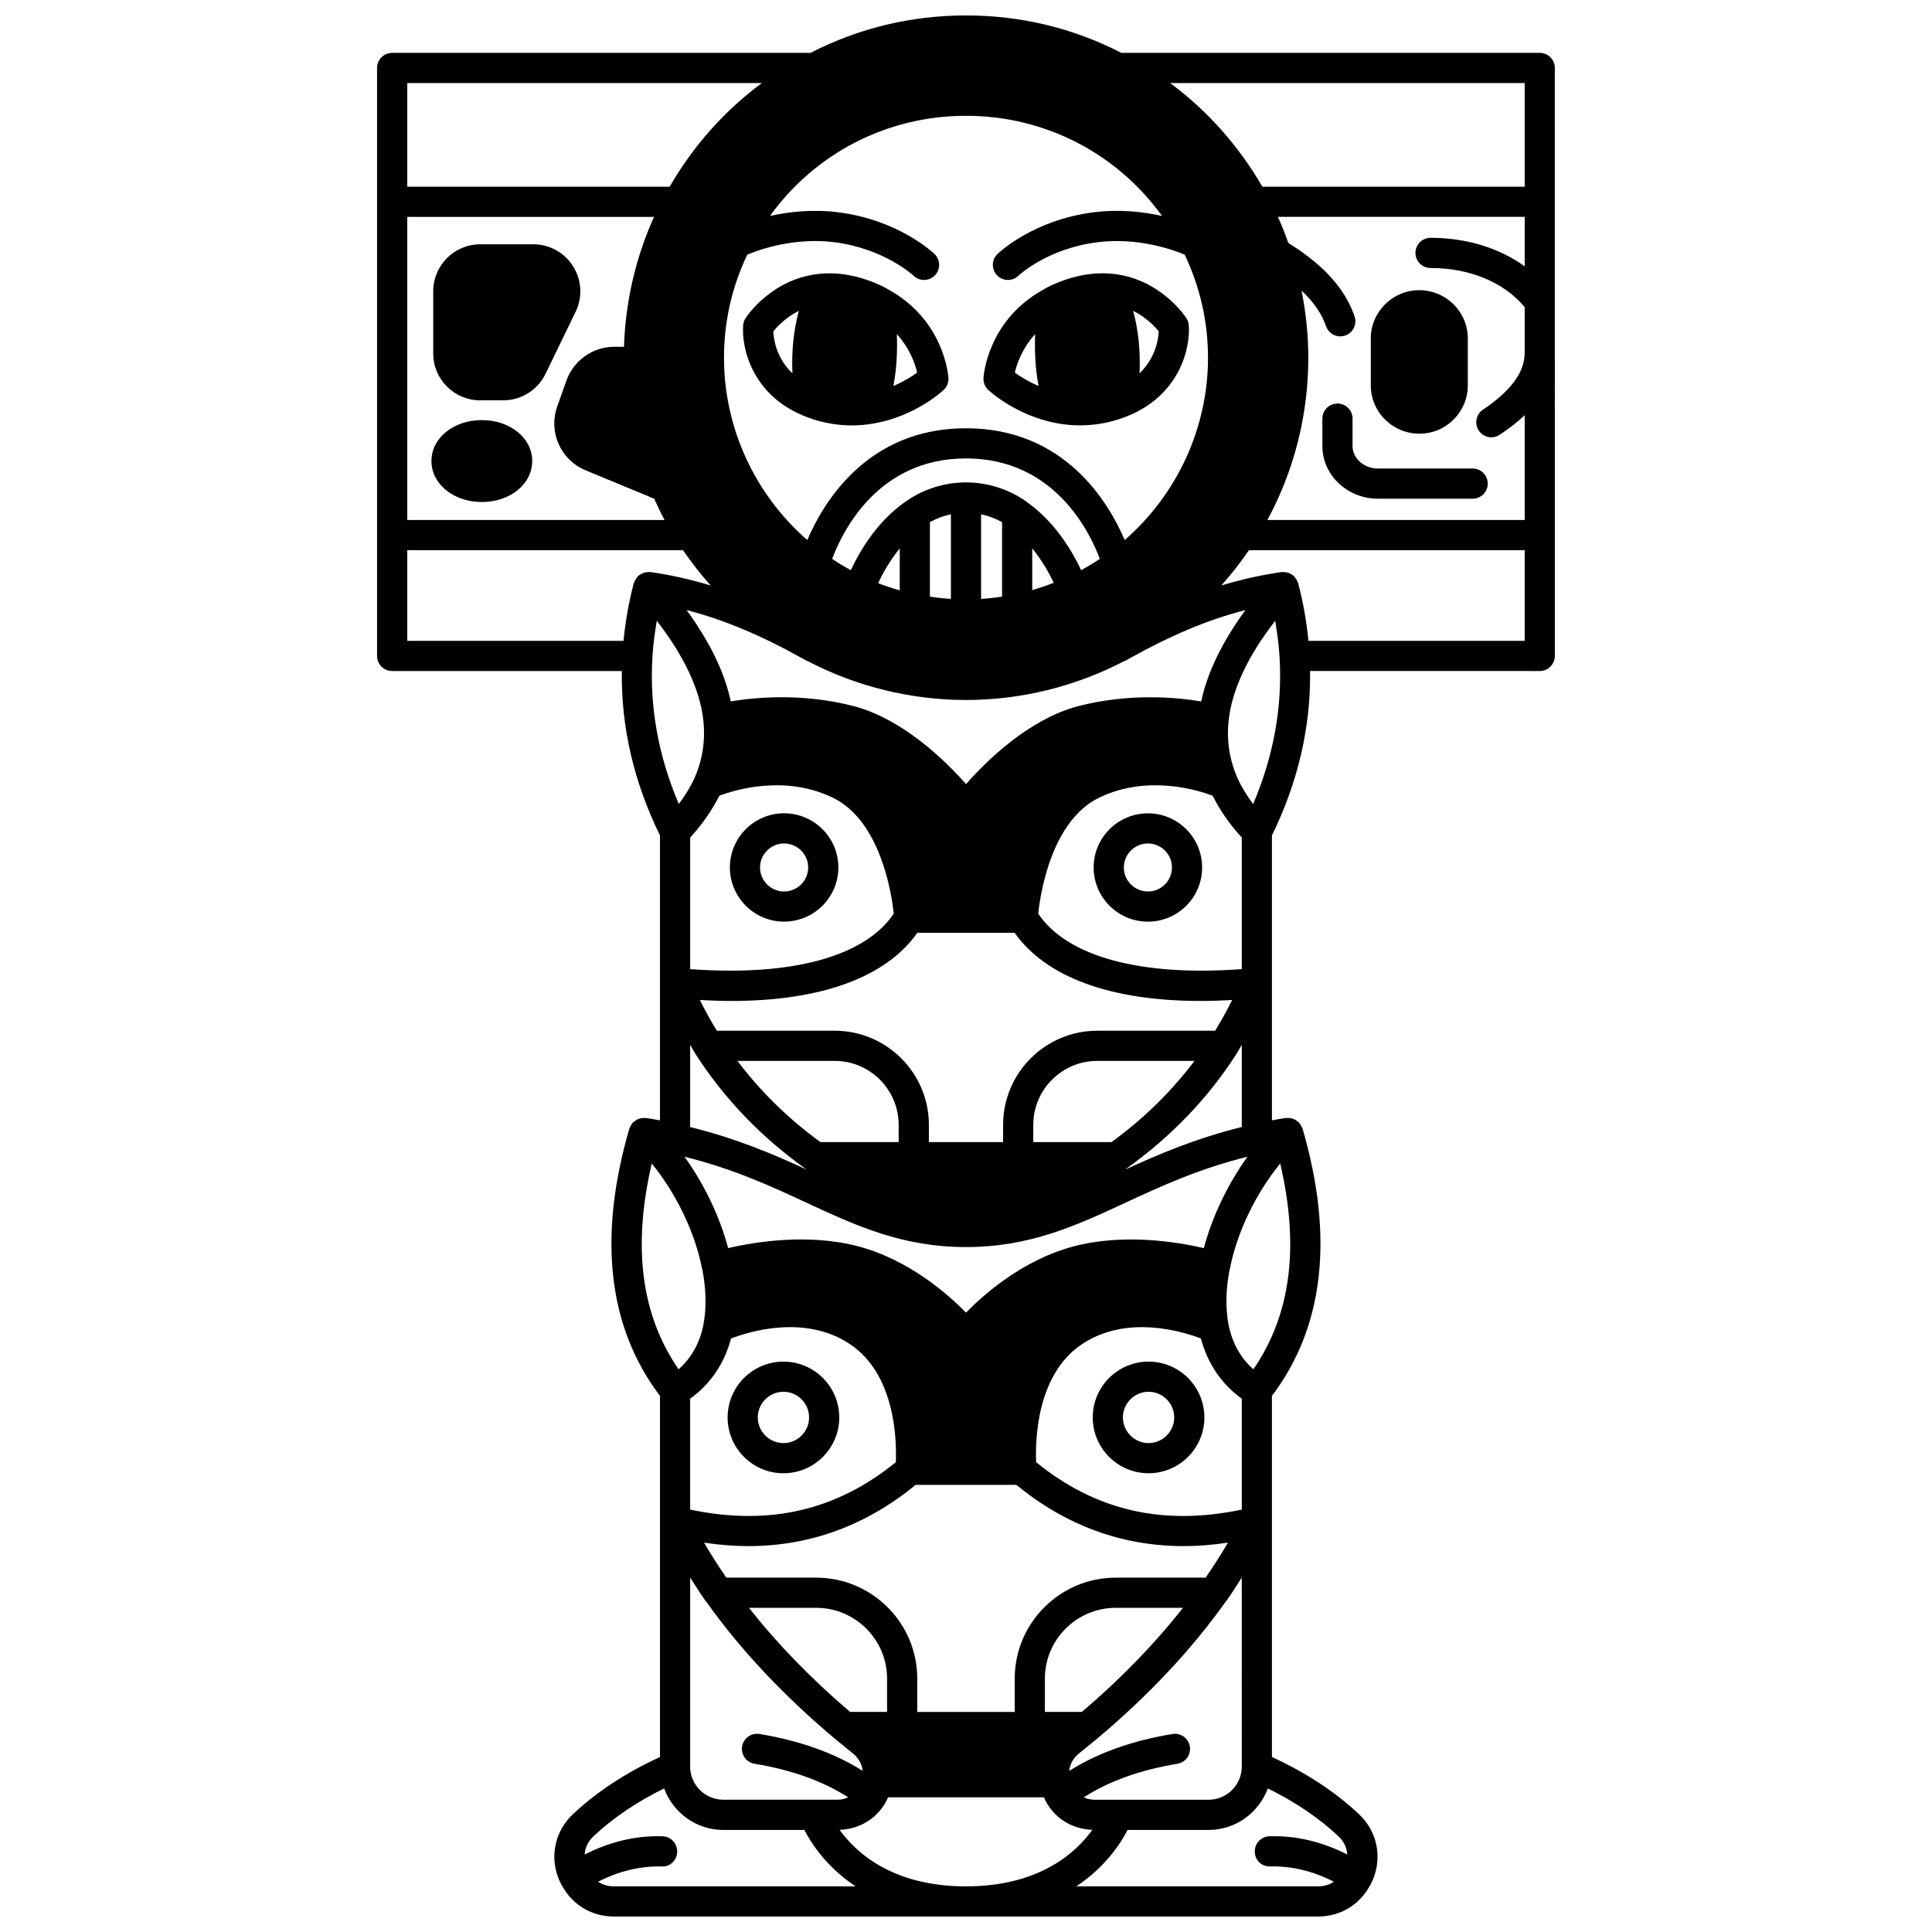 <?xml version="1.0" encoding="UTF-8"?>
<!-- Uploaded to: SVG Repo, www.svgrepo.com, Generator: SVG Repo Mixer Tools -->
<svg width="800px" height="800px" version="1.1" viewBox="144 144 512 512" xmlns="http://www.w3.org/2000/svg">
 <defs>
  <clipPath id="a">
   <path d="m243 148.09h314v503.81h-314z"/>
  </clipPath>
 </defs>
 <path d="m448.38 504.84c-8.16 0-14.793 6.637-14.793 14.793 0 8.16 6.637 14.793 14.793 14.793s14.793-6.637 14.793-14.793c0.004-8.156-6.633-14.793-14.793-14.793zm0 21.59c-3.75 0-6.797-3.051-6.797-6.797 0-3.746 3.051-6.797 6.797-6.797s6.797 3.051 6.797 6.797c0 3.746-3.051 6.797-6.797 6.797z"/>
 <path d="m448.22 359.54c-7.938 0-14.395 6.441-14.395 14.355s6.457 14.355 14.395 14.355c7.914 0 14.355-6.438 14.355-14.355s-6.441-14.355-14.355-14.355zm0 20.711c-3.527 0-6.398-2.852-6.398-6.359 0-3.508 2.871-6.359 6.398-6.359 3.504 0 6.359 2.852 6.359 6.359 0 3.508-2.856 6.359-6.359 6.359z"/>
 <path d="m405.9 247.33c0.301 0.281 7.465 6.914 18.328 8.852 1.996 0.367 3.996 0.547 5.992 0.547 3.359 0 6.723-0.516 10.043-1.547 0.836-0.266 1.582-0.531 2.289-0.82 0.004 0 0.012-0.004 0.016-0.008 0.023-0.012 0.055-0.02 0.078-0.027 14.07-5.578 16.871-18.242 16.387-24.16-0.051-0.656-0.27-1.289-0.625-1.84-0.285-0.441-7.102-10.793-20.16-11.816-3.871-0.309-7.906 0.246-11.965 1.645-1.816 0.617-3.469 1.328-5.059 2.168-0.16 0.082-0.309 0.176-0.453 0.277-15.008 8.09-16.102 22.922-16.141 23.559-0.059 1.195 0.398 2.356 1.27 3.172zm45.172-15.508c-0.094 2.113-0.836 7.043-5.074 11.102 0.25-5.856-0.309-11.383-1.699-16.551 3.453 1.727 5.742 4.176 6.773 5.449zm-32.746 0.727c-0.195 5.004 0.121 9.555 0.906 13.746-2.738-1.195-4.949-2.562-6.289-3.543 0.523-2.332 1.93-6.414 5.383-10.203z"/>
 <path d="m379.21 220.61c-0.145-0.102-0.293-0.191-0.453-0.277-1.586-0.84-3.246-1.551-5.051-2.168-4.07-1.398-8.09-1.953-11.973-1.648-13.059 1.023-19.875 11.375-20.16 11.816-0.355 0.551-0.57 1.184-0.625 1.84-0.484 5.914 2.316 18.582 16.344 24.141 0.035 0.016 0.074 0.023 0.113 0.039 0.016 0.008 0.031 0.012 0.051 0.02 0.727 0.297 1.457 0.559 2.293 0.824 3.316 1.027 6.664 1.543 10.023 1.543 1.996 0 3.992-0.184 5.977-0.547 10.879-1.941 18.051-8.578 18.344-8.855 0.871-0.816 1.332-1.977 1.254-3.168-0.035-0.633-1.137-15.469-16.137-23.559zm-23.512 5.766c-1.387 5.172-1.953 10.707-1.695 16.566-4.254-4.062-4.984-9.008-5.078-11.109 1.031-1.285 3.328-3.731 6.773-5.457zm25.062 19.918c0.789-4.195 1.113-8.746 0.914-13.742 3.449 3.785 4.859 7.867 5.379 10.199-1.34 0.984-3.555 2.348-6.293 3.543z"/>
 <path d="m351.62 534.43c8.16 0 14.793-6.637 14.793-14.793s-6.637-14.793-14.793-14.793-14.793 6.637-14.793 14.793 6.637 14.793 14.793 14.793zm0-21.59c3.75 0 6.797 3.051 6.797 6.797 0 3.75-3.051 6.797-6.797 6.797-3.746 0-6.797-3.051-6.797-6.797 0-3.746 3.051-6.797 6.797-6.797z"/>
 <path d="m351.78 388.24c7.938 0 14.395-6.438 14.395-14.355s-6.457-14.355-14.395-14.355c-7.914 0-14.355 6.441-14.355 14.355 0 7.914 6.438 14.355 14.355 14.355zm0-20.711c3.527 0 6.398 2.852 6.398 6.359 0 3.504-2.871 6.359-6.398 6.359-3.504 0-6.359-2.852-6.359-6.359s2.852-6.359 6.359-6.359z"/>
 <g clip-path="url(#a)">
  <path d="m552.06 158.01h-110.88c-12.781-6.562-26.625-9.918-41.188-9.918-14.566 0-28.414 3.356-41.188 9.918h-110.88c-2.207 0-4 1.793-4 4v155.82c0 2.207 1.793 4 4 4h60.867c-0.211 14.754 3.152 29.387 10.105 43.559v39.137 0.004 36.379c-1.254-0.234-2.481-0.457-3.676-0.641-0.141-0.02-0.273 0.02-0.406 0.016-0.234-0.012-0.461-0.004-0.695 0.023-0.262 0.035-0.504 0.098-0.75 0.18-0.219 0.07-0.43 0.148-0.633 0.262-0.258 0.141-0.48 0.316-0.699 0.508-0.113 0.102-0.258 0.148-0.359 0.262-0.043 0.047-0.051 0.109-0.098 0.156-0.199 0.234-0.34 0.512-0.48 0.793-0.09 0.18-0.203 0.34-0.266 0.527-0.012 0.039-0.043 0.07-0.055 0.113-8.379 28.82-5.648 52.637 8.121 70.816v95.707c-8.801 4.027-16.578 9.07-23.039 15.117-5.195 4.848-6.434 12.359-3.106 18.672 0.055 0.113 0.133 0.207 0.191 0.316 0.008 0.012 0.008 0.023 0.016 0.035 0.008 0.012 0.016 0.02 0.023 0.027 2.789 5.07 7.871 8.102 13.715 8.102h186.57c5.856 0 10.949-3.043 13.723-8.105 0.008-0.008 0.016-0.016 0.02-0.023 0.008-0.008 0.004-0.02 0.012-0.031 0.055-0.102 0.125-0.188 0.176-0.293 3.348-6.34 2.102-13.859-3.082-18.699-6.465-6.051-14.246-11.094-23.043-15.117l-0.004-95.711c13.766-18.18 16.5-41.996 8.121-70.816-0.012-0.039-0.043-0.07-0.055-0.113-0.059-0.191-0.18-0.355-0.273-0.539-0.141-0.277-0.277-0.547-0.473-0.781-0.039-0.047-0.051-0.113-0.098-0.16-0.109-0.117-0.25-0.168-0.371-0.27-0.215-0.188-0.434-0.359-0.684-0.496-0.207-0.113-0.418-0.191-0.645-0.266-0.242-0.082-0.488-0.145-0.742-0.176-0.234-0.027-0.461-0.035-0.695-0.023-0.137 0.004-0.27-0.035-0.406-0.016-1.199 0.184-2.422 0.398-3.676 0.637v-36.379-0.004-39.137c6.953-14.18 10.32-28.809 10.105-43.559l60.867 0.004c2.207 0 4-1.793 4-4l-0.004-155.82c0-2.207-1.789-3.996-3.996-3.996zm-16.156 100.11c0.773 1.152 2.035 1.77 3.324 1.77 0.766 0 1.539-0.219 2.223-0.68 1.426-0.961 4.012-2.703 6.609-5.188v27.777l-68.184 0.004c7.098-13.145 10.84-27.859 10.84-42.984 0-5.992-0.621-11.957-1.789-17.797 3.223 3.019 5.332 6.082 6.481 9.418 0.57 1.66 2.121 2.703 3.781 2.703 0.434 0 0.867-0.07 1.301-0.219 2.086-0.719 3.199-2.996 2.484-5.082-3.176-9.246-10.852-15.234-17.559-19.477-0.832-2.336-1.734-4.637-2.754-6.894l65.398-0.004v13.109c-6.723-4.844-15.371-7.551-24.949-7.551-2.207 0-4 1.793-4 4 0 2.207 1.793 4 4 4 10.441 0 19.43 3.777 24.949 10.359v12.07c0 5.172-3.617 10.117-11.062 15.113-1.84 1.234-2.328 3.719-1.094 5.551zm-62.816 354.02v0.004 0.008c0 4.852-3.945 8.797-8.797 8.797h-30.23c-1.16 0-2.055-0.277-2.844-0.633 6.617-4.266 14.922-7.266 24.805-8.898 2.18-0.359 3.656-2.418 3.293-4.598-0.359-2.176-2.414-3.648-4.598-3.293-10.746 1.773-19.906 5.074-27.371 9.777 0.203-1.781 1.078-3.406 2.609-4.629 1.316-1.051 2.629-2.129 3.918-3.191l0.91-0.746c13.574-11.41 25.016-23.598 34.004-36.234 0.027-0.039 0.074-0.051 0.105-0.09 1.469-2.055 2.816-4.207 4.184-6.34l0.008 50.066zm-94.004-14.461h-9.797c-10.34-8.801-19.293-18.055-26.809-27.59h17.812c10.363 0 18.793 8.414 18.793 18.754zm51.625 0h-9.801v-8.836c0-10.34 8.43-18.754 18.793-18.754h17.812c-7.523 9.543-16.48 18.805-26.805 27.59zm32.793-35.586h-23.801c-14.77 0-26.789 12-26.789 26.75v8.836h-25.832v-8.836c0-14.75-12.02-26.75-26.789-26.75h-23.801c-2.086-3.008-4.055-6.106-5.914-9.277 3.977 0.586 7.887 0.918 11.703 0.918 16.375 0 31.227-5.457 44.379-16.23h26.68c13.152 10.773 28 16.23 44.379 16.23 3.816 0 7.727-0.332 11.703-0.918-1.859 3.172-3.832 6.269-5.918 9.277zm-125.77-63.375c4.875-1.871 19.684-6.449 31.566 1.523 12.152 8.129 12.336 25.922 12.102 31.254-15.754 12.828-33.637 16.953-54.5 12.559v-29.391c5.359-3.848 9.051-9.289 10.832-15.945zm-10.828 113.43v-0.004-50.07c1.367 2.137 2.715 4.289 4.184 6.34 0.027 0.039 0.074 0.051 0.105 0.09 8.988 12.633 20.426 24.824 34.039 36.262l0.871 0.715c1.293 1.062 2.606 2.141 3.922 3.191 1.52 1.215 2.391 2.836 2.598 4.621-7.465-4.703-16.617-7.996-27.359-9.773-2.195-0.348-4.238 1.117-4.598 3.293-0.359 2.18 1.117 4.238 3.293 4.598 9.887 1.633 18.188 4.629 24.805 8.898-0.789 0.355-1.688 0.633-2.844 0.633h-30.23c-4.852 0-8.797-3.945-8.797-8.797l0.008 0.004zm51.598 9.844c0.332-0.543 0.574-1.113 0.832-1.676h41.328c0.258 0.562 0.5 1.137 0.828 1.676 2.59 4.262 6.949 6.746 12.004 6.926-4.328 6.023-14.023 14.988-33.496 14.988s-29.168-8.965-33.5-14.992c5.059-0.176 9.41-2.66 12.004-6.922zm94.586-77.938c-20.867 4.398-38.746 0.277-54.5-12.555-0.234-5.328-0.047-23.129 12.109-31.258 11.887-7.965 26.699-3.391 31.562-1.523 1.773 6.648 5.469 12.094 10.828 15.949zm-10.055-69.297c-6.871-1.59-21.258-4.016-34.688-0.41-13.262 3.574-23.484 12.543-28.348 17.508-4.867-4.969-15.086-13.934-28.352-17.512-13.43-3.609-27.816-1.18-34.684 0.41-2.25-8.465-6.379-17.012-11.57-24.219 12.949 3.223 22.824 7.773 32.352 12.199 13.012 6.043 25.301 11.75 42.254 11.75 16.949 0 29.242-5.711 42.254-11.75 9.527-4.426 19.398-8.973 32.352-12.199-5.195 7.211-9.324 15.762-11.57 24.223zm-80.871-28.098h-20.746c-8.52-6.191-15.867-13.41-21.984-21.512h25.77c9.348 0 16.953 7.606 16.953 16.953l0.004 4.559zm56.406 0h-20.738v-4.559c0-9.348 7.606-16.953 16.953-16.953h25.77c-6.109 8.094-13.449 15.312-21.984 21.512zm27.457-29.508h-31.242c-13.758 0-24.949 11.191-24.949 24.949v4.559h-19.672v-4.559c0-13.754-11.191-24.949-24.949-24.949h-31.238c-1.598-2.598-3.098-5.316-4.508-8.145 2.832 0.156 5.606 0.258 8.273 0.258 23.844 0 41.016-6.238 49.375-18.062h25.777c8.355 11.824 25.527 18.062 49.375 18.062 2.668 0 5.441-0.098 8.273-0.258-1.418 2.828-2.918 5.547-4.516 8.145zm-131.4-62.273c3.926-1.492 17.211-5.652 29.977 0.465 12.812 6.137 15.703 25.613 16.25 30.793-7.672 11.391-27.113 16.676-53.949 14.688v-34.852c3.223-3.543 5.805-7.254 7.723-11.094zm-6.289 68.473c7.602 11.832 17.492 22.121 29.367 30.547 0.02 0.012 0.039 0.023 0.059 0.039-8.695-4.004-18.535-8.227-30.863-11.258v-21.785c0.496 0.809 0.934 1.676 1.438 2.457zm113.89 30.586c0.008-0.008 0.02-0.012 0.027-0.02 0.152-0.109 0.285-0.23 0.434-0.34 0.047-0.043 0.113-0.074 0.156-0.125 11.633-8.363 21.34-18.477 28.801-30.102 0.508-0.785 0.949-1.656 1.441-2.465v21.785c-12.328 3.047-22.168 7.269-30.859 11.266zm30.863-53.117c-26.824 1.992-46.273-3.293-53.949-14.688 0.547-5.18 3.438-24.66 16.25-30.793 12.773-6.121 26.059-1.953 29.977-0.465 1.906 3.828 4.496 7.543 7.723 11.094zm-10.758-70.938c-6.328-1.059-18.859-2.281-32.512 1.23-13.172 3.426-24.512 14.664-29.82 20.676-5.309-6.019-16.648-17.25-29.828-20.68-13.645-3.519-26.176-2.293-32.504-1.23-1.648-7.734-5.598-15.84-11.727-24.207 9.832 2.535 19.68 6.648 30.781 12.855l0.012 0.008c0.004 0.004 0.008 0.008 0.016 0.008 0.004 0 0.004 0.004 0.008 0.004l1.051 0.582c0.094 0.051 0.191 0.047 0.285 0.09 12.855 6.715 27.301 10.285 41.906 10.285 14.562 0 29-3.57 41.895-10.281 0.098-0.043 0.203-0.039 0.301-0.098l1.098-0.613c11.086-6.203 20.934-10.312 30.766-12.848-6.133 8.379-10.082 16.484-11.727 24.219zm-210.4-128.41h65.391c-4.871 10.785-7.578 22.52-7.961 34.426l-2.609 0.004c-5.629 0-10.707 3.582-12.648 8.941l-2.434 6.875c-2.402 6.75 0.898 14.176 7.512 16.91l18.184 7.531c0.855 1.895 1.75 3.785 2.754 5.644h-68.188zm156.3 15.488c0.785 0.816 1.832 1.227 2.883 1.227 1 0 2-0.371 2.769-1.117 0.074-0.07 7.598-7.176 20.883-8.867 10.695-1.371 19.953 1.926 23.191 3.281 4.062 8.582 6.176 17.762 6.176 27.336 0 18.535-8.176 36.211-22.078 48.293-4.273-10.027-15.949-29.621-42.055-29.621-26.094 0-37.77 19.578-42.055 29.621-13.902-12.082-22.082-29.758-22.082-48.293 0-9.613 2.113-18.785 6.168-27.336 3.242-1.359 12.496-4.652 23.195-3.281 13.141 1.672 20.824 8.809 20.898 8.879 0.773 0.738 1.766 1.105 2.758 1.105 1.047 0 2.094-0.41 2.883-1.227 1.531-1.59 1.484-4.121-0.109-5.652-0.383-0.367-9.531-9.016-25.418-11.039-6.898-0.879-13.215-0.156-18.188 0.961 11.938-16.578 31.02-26.547 51.949-26.547 20.926 0 40.008 9.969 51.949 26.543-4.969-1.117-11.289-1.84-18.188-0.961-15.887 2.023-25.035 10.672-25.418 11.039-1.598 1.531-1.645 4.062-0.113 5.656zm1.324 65.406v19.754c-1.848 0.277-3.699 0.48-5.559 0.59v-22.422c1.914 0.402 3.781 1.094 5.559 2.078zm13.695 16.082c-1.891 0.734-3.781 1.387-5.699 1.93v-11.062c2.606 3.215 4.508 6.602 5.699 9.133zm-27.25 4.262c-1.859-0.117-3.711-0.316-5.559-0.598v-19.75c1.781-0.984 3.644-1.676 5.559-2.078zm-13.555-2.258c-1.922-0.547-3.84-1.168-5.738-1.91 1.184-2.531 3.09-5.957 5.738-9.227zm33.938-23.219c-0.012-0.012-0.023-0.016-0.035-0.027-0.184-0.133-0.344-0.289-0.531-0.418-4.75-3.266-10.188-4.906-15.629-4.941-0.066-0.004-0.125-0.039-0.191-0.039s-0.121 0.035-0.188 0.035c-5.445 0.035-10.879 1.676-15.621 4.938-7.606 5.191-12.281 13.129-14.707 18.316-1.688-0.906-3.336-1.906-4.949-2.988 2.785-7.445 12.211-26.625 35.465-26.625 23.184 0 32.641 19.086 35.469 26.621-1.617 1.078-3.258 2.074-4.949 2.988-2.356-5.035-6.883-12.668-14.133-17.859zm131.68-83.758h-69.535c-6.227-10.789-14.508-20.109-24.434-27.469h93.969zm-202.16-27.469c-9.934 7.359-18.211 16.688-24.434 27.469h-69.539v-27.469zm-93.973 123.79h73.078c2.238 3.281 4.691 6.41 7.332 9.367-5.34-1.625-10.621-2.805-15.949-3.566-0.059-0.008-0.117 0.012-0.18 0.008-0.23-0.023-0.453 0.012-0.684 0.027-0.277 0.02-0.543 0.035-0.805 0.113-0.199 0.055-0.379 0.156-0.57 0.246-0.273 0.129-0.527 0.266-0.766 0.449-0.07 0.055-0.164 0.074-0.23 0.137-0.098 0.09-0.141 0.207-0.227 0.305-0.195 0.211-0.363 0.438-0.512 0.688-0.121 0.207-0.219 0.41-0.301 0.633-0.043 0.121-0.129 0.215-0.16 0.344-1.32 5.043-2.219 10.172-2.727 15.285h-57.301zm64.969 28.266c0.188-3.184 0.617-6.375 1.156-9.555 7.312 9.465 11.496 18.375 12.348 26.535 0.551 5.211-0.23 10.289-2.312 15.059-1.059 2.359-2.492 4.691-4.195 6.977-5.449-12.77-7.801-25.867-6.996-39.016zm-0.18 134.29c6.441 7.856 11.484 18.215 13.375 28.055 0.012 0.059 0.047 0.109 0.062 0.168 0.996 5.246 1.082 10.121 0.262 14.453-0.973 4.918-3.211 8.863-6.59 11.848-9.91-14.43-12.258-32.363-7.109-54.523zm-10.008 191.55c-1.793 0-3.156-0.527-4.207-1.223 5.484-2.805 11.074-4.172 16.867-4.055 2.238 0.176 4.043-1.691 4.09-3.902 0.051-2.207-1.695-4.043-3.902-4.09-7.102-0.219-14.004 1.461-20.617 4.84 0.113-1.66 0.785-3.391 2.379-4.879 5.285-4.945 11.582-9.156 18.672-12.641 2.371 6.402 8.484 11 15.703 11h21.461c1.812 3.519 5.883 9.832 13.59 14.953h-64.035zm194.33-8.438c-6.598-3.371-13.477-5.039-20.613-4.836-2.207 0.051-3.953 1.883-3.902 4.09 0.051 2.207 1.691 3.945 4.09 3.902 5.805-0.121 11.387 1.246 16.871 4.055-1.047 0.695-2.414 1.227-4.203 1.227h-64.047c7.711-5.121 11.785-11.438 13.59-14.953h21.461c7.219 0 13.328-4.598 15.703-11 7.09 3.488 13.387 7.695 18.676 12.645 1.598 1.484 2.266 3.211 2.375 4.871zm-24.879-128.59c-3.379-2.984-5.617-6.926-6.586-11.82-0.832-4.363-0.738-9.238 0.258-14.484 0.016-0.059 0.051-0.109 0.062-0.168 1.891-9.84 6.934-20.195 13.375-28.055 5.148 22.164 2.801 40.098-7.109 54.527zm-0.066-149.79c-1.703-2.281-3.129-4.606-4.18-6.941-2.094-4.805-2.879-9.883-2.328-15.098 0.852-8.156 5.035-17.062 12.348-26.527 0.535 3.184 0.969 6.379 1.156 9.562 0.805 13.137-1.551 26.234-6.996 39.004zm14.66-43.25c-0.504-5.117-1.402-10.242-2.727-15.285-0.031-0.129-0.117-0.223-0.16-0.344-0.078-0.219-0.176-0.426-0.297-0.629-0.152-0.262-0.32-0.484-0.52-0.699-0.082-0.094-0.125-0.211-0.219-0.297-0.066-0.059-0.156-0.074-0.223-0.133-0.242-0.191-0.504-0.332-0.789-0.465-0.184-0.082-0.355-0.18-0.551-0.234-0.266-0.074-0.539-0.094-0.82-0.113-0.227-0.016-0.449-0.051-0.68-0.027-0.059 0.008-0.117-0.016-0.176-0.008-5.328 0.766-10.613 1.941-15.949 3.566 2.648-2.957 5.098-6.082 7.332-9.363h73.082v24.031z"/>
 </g>
 <path d="m520.11 258.93h0.078c7.055 0 12.797-5.742 12.797-12.797v-12.434c0-7.059-5.742-12.797-12.875-12.797-7.078 0-12.836 5.742-12.836 12.797v12.434c0 7.059 5.758 12.797 12.836 12.797z"/>
 <path d="m509.2 268.17c-3.727 0-6.758-2.672-6.758-5.957v-7.277c0-2.207-1.793-4-4-4s-4 1.793-4 4v7.277c0 7.691 6.617 13.953 14.754 13.953h25.07c2.207 0 4-1.793 4-4 0-2.207-1.793-4-4-4z"/>
 <path d="m271.69 255.33c-7.488 0-13.355 4.758-13.355 10.836 0 6.098 5.867 10.875 13.355 10.875s13.355-4.777 13.355-10.875c0-6.078-5.867-10.836-13.355-10.836z"/>
 <path d="m295.86 214.55c-2.293-3.633-6.219-5.805-10.496-5.805h-14.117c-6.856 0-12.434 5.578-12.434 12.434v16.516c0 6.832 5.578 12.395 12.434 12.395h6.156c4.734 0 9.117-2.758 11.156-7.008l8.004-16.492c1.859-3.887 1.598-8.387-0.703-12.039z"/>
</svg>